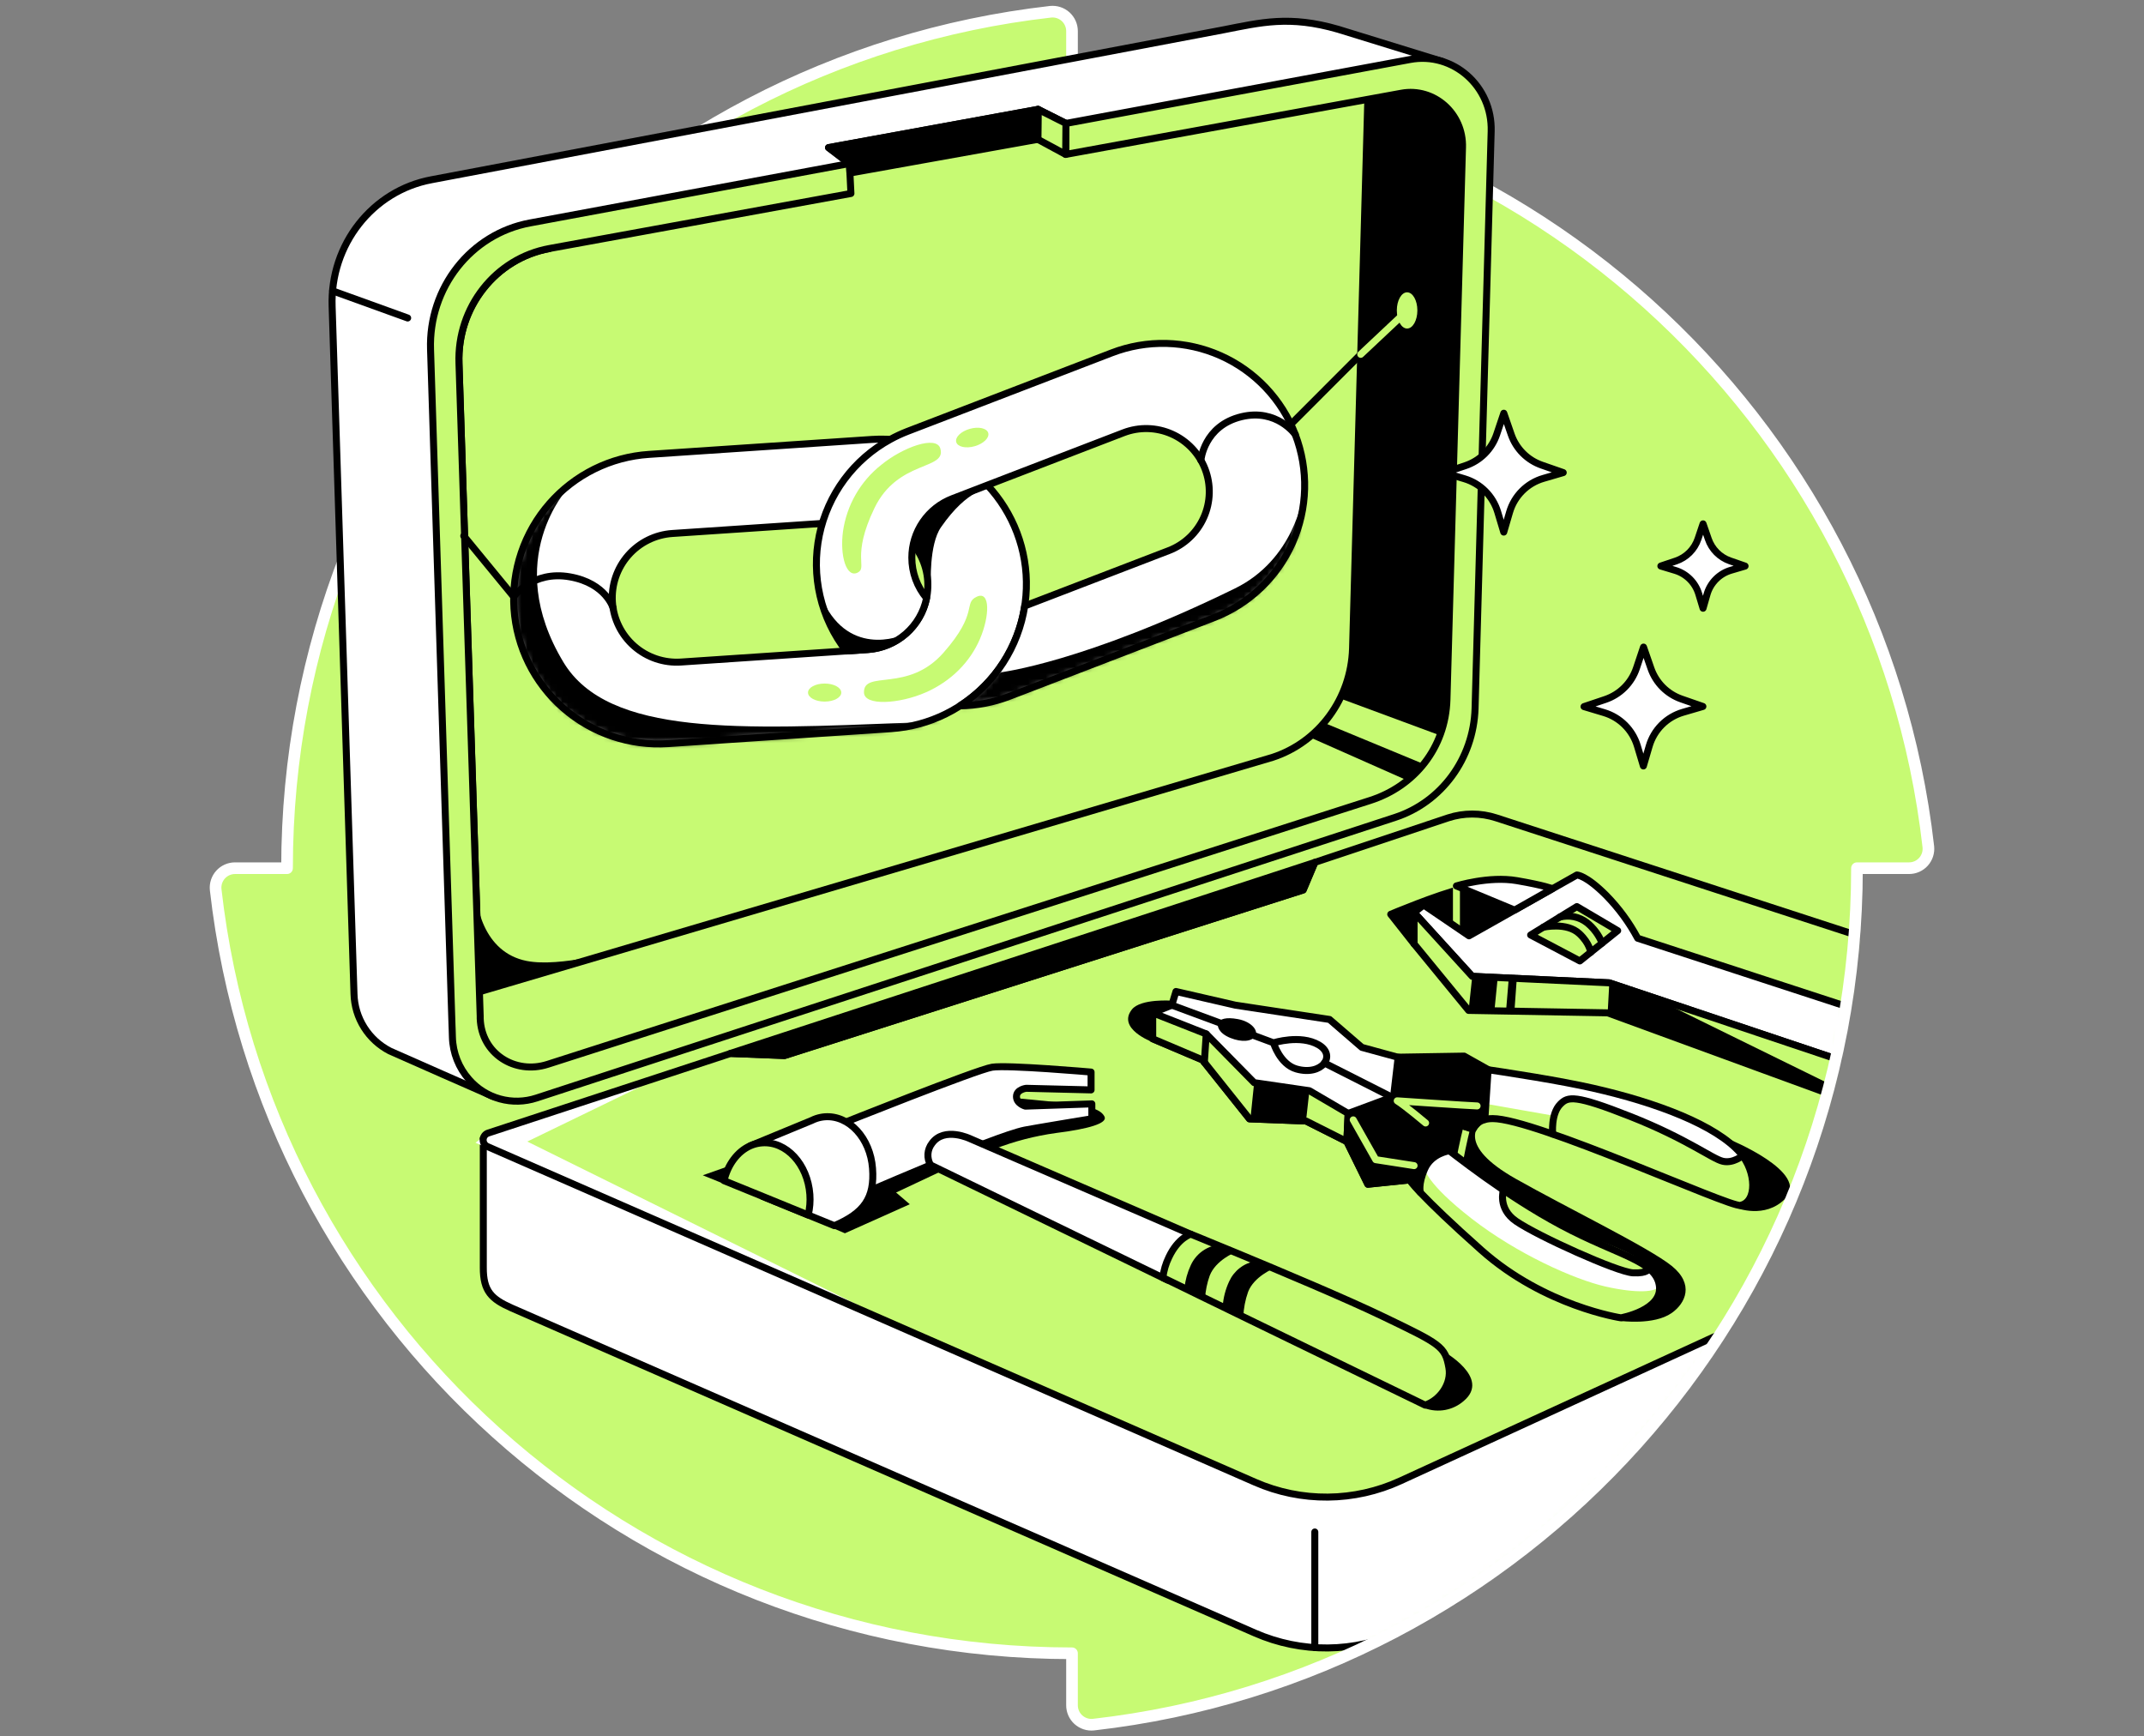 <svg width="368" height="298" viewBox="0 0 368 298" fill="none" xmlns="http://www.w3.org/2000/svg">
<rect x="0" y="0" width="368" height="298" fill="#808080" stroke="none"/>
<path d="M184.001 14.264V5.346C184.002 4.878 183.904 4.415 183.715 3.987C183.525 3.56 183.248 3.176 182.901 2.862C182.554 2.549 182.145 2.311 181.7 2.166C181.255 2.02 180.785 1.97 180.319 2.018C106.574 10.393 49.268 72.998 49.268 149H40.343C39.875 148.999 39.412 149.096 38.984 149.286C38.556 149.475 38.173 149.753 37.859 150.101C37.546 150.448 37.309 150.858 37.164 151.303C37.019 151.748 36.969 152.219 37.018 152.684C45.394 226.426 107.998 283.736 184.001 283.736V292.653C183.999 293.122 184.096 293.585 184.285 294.013C184.474 294.441 184.752 294.825 185.099 295.139C185.446 295.452 185.856 295.69 186.301 295.835C186.746 295.981 187.216 296.031 187.682 295.982C261.427 287.607 318.733 224.999 318.733 149H327.654C328.122 149.002 328.586 148.906 329.014 148.718C329.443 148.529 329.826 148.252 330.14 147.905C330.455 147.558 330.692 147.148 330.837 146.703C330.982 146.258 331.032 145.788 330.983 145.322C322.608 71.573 259.999 14.264 184.001 14.264Z" fill="#C7FA73"/>
<mask id="mask0" mask-type="alpha" maskUnits="userSpaceOnUse" x="37" y="2" width="295" height="294">
<path d="M184.001 14.264V5.346C184.002 4.878 183.904 4.415 183.715 3.987C183.525 3.56 183.248 3.176 182.901 2.862C182.554 2.549 182.145 2.311 181.7 2.166C181.255 2.02 180.785 1.97 180.319 2.018C106.574 10.393 49.268 72.998 49.268 149H40.343C39.875 148.999 39.412 149.096 38.984 149.286C38.556 149.475 38.173 149.753 37.859 150.101C37.546 150.448 37.309 150.858 37.164 151.303C37.019 151.748 36.969 152.219 37.018 152.684C45.394 226.426 107.998 283.736 184.001 283.736V292.653C183.999 293.122 184.096 293.585 184.285 294.013C184.474 294.441 184.752 294.825 185.099 295.139C185.446 295.452 185.856 295.69 186.301 295.835C186.746 295.981 187.216 296.031 187.682 295.982C261.427 287.607 318.733 224.999 318.733 149H327.654C328.122 149.002 328.586 148.906 329.014 148.718C329.443 148.529 329.826 148.252 330.14 147.905C330.455 147.558 330.692 147.148 330.837 146.703C330.982 146.258 331.032 145.788 330.983 145.322C322.608 71.573 259.999 14.264 184.001 14.264Z" fill="#C7FA73"/>
</mask>
<g mask="url(#mask0)">
<path d="M252.699 164.917C248.057 164.917 225.787 173.642 225.787 173.642L223.678 178.629L134.655 207.049H125.931L115.326 210.395L82.956 195.39V217.536C82.935 221.618 84.38 222.949 87.795 224.47L215.424 280.272C219.362 281.993 223.619 282.862 227.916 282.823C232.213 282.784 236.454 281.837 240.36 280.044L295.318 254.811L318.322 185.985C318.322 185.985 257.338 164.917 252.699 164.917Z" fill="white" stroke="black" stroke-width="1.2" stroke-linecap="round" stroke-linejoin="round"/>
<path d="M323.693 162.135L256.813 140.358C254.137 139.489 251.255 139.489 248.579 140.358L225.676 148.004L223.678 152.736L134.655 181.146L125.374 180.8L83.799 194.453C83.558 194.529 83.345 194.676 83.189 194.876C83.034 195.076 82.943 195.319 82.93 195.571C82.916 195.824 82.98 196.075 83.114 196.29C83.247 196.506 83.442 196.675 83.675 196.776L215.424 254.379C219.361 256.102 223.619 256.972 227.916 256.933C232.214 256.894 236.454 255.946 240.359 254.151L295.318 228.918L321.588 208.345L323.693 162.135Z" fill="#C7FA73"/>
<path d="M113.919 184.55L90.505 195.912L163.144 231.825L81.622 196.116L83.799 194.453L113.919 184.55Z" fill="white"/>
<path d="M323.693 162.135L256.813 140.358C254.137 139.489 251.255 139.489 248.579 140.358L225.676 148.004L223.678 152.736L134.655 181.146L125.374 180.8L83.799 194.453C83.558 194.529 83.345 194.676 83.189 194.876C83.034 195.076 82.943 195.319 82.93 195.571C82.916 195.824 82.98 196.075 83.114 196.29C83.247 196.506 83.442 196.675 83.675 196.776L215.424 254.379C219.361 256.102 223.619 256.972 227.916 256.933C232.214 256.894 236.454 255.946 240.359 254.151L295.318 228.918L321.588 208.345L323.693 162.135Z" stroke="black" stroke-width="1.2" stroke-linecap="round" stroke-linejoin="round"/>
<path d="M143.981 193.036C143.981 193.036 167.644 183.572 170.289 183.154C172.933 182.736 187.274 183.987 187.274 183.987V187.049L176.137 186.773C176.137 186.773 174.468 186.966 174.468 188.194C174.468 189.421 175.999 189.835 175.999 189.835L187.405 189.448V191.992C187.405 191.992 176.977 193.721 175.912 193.942C170.548 195.003 145.841 205.843 145.841 205.843L143.981 193.036Z" fill="white" stroke="black" stroke-width="1.2" stroke-linecap="round" stroke-linejoin="round"/>
<path d="M143.214 210.353L138.72 208.521L130.936 205.341L128.793 196.634L129.17 196.482L139.304 192.3C139.573 192.166 139.85 192.05 140.134 191.954V191.954C140.601 191.8 141.085 191.702 141.575 191.664C145.723 191.36 149.38 195.324 149.764 200.513C150.151 205.621 148.281 208.179 143.214 210.353Z" fill="white" stroke="black" stroke-width="1.2" stroke-linecap="round" stroke-linejoin="round"/>
<path d="M138.72 208.521L130.936 205.341L124.268 202.628C124.918 199.863 126.584 197.606 128.793 196.634L129.17 196.482C129.702 196.29 130.258 196.174 130.822 196.137C134.97 195.836 138.623 199.797 139.007 204.985C139.095 206.172 138.998 207.365 138.72 208.521Z" fill="#C7FA73" stroke="black" stroke-width="1.2" stroke-linecap="round" stroke-linejoin="round"/>
<path d="M204.394 211.826L200.405 219.683L199.593 219.292L159.722 199.935C159.389 199.366 159.233 198.71 159.274 198.051C159.315 197.392 159.552 196.761 159.954 196.237C162.079 193.25 166.576 195.452 166.576 195.452L204.394 211.826Z" fill="white" stroke="black" stroke-width="1.2" stroke-linecap="round" stroke-linejoin="round"/>
<path d="M244.614 241.148L213.416 226.001L209.873 224.273L206.841 222.8L203.302 221.072L200.405 219.665L199.593 219.275C199.739 218.052 200.09 216.862 200.63 215.756C202.206 212.413 204.384 211.808 204.384 211.808C204.384 211.808 206.112 212.5 208.846 213.637L211.957 214.916C219.631 218.096 231.227 222.97 237.456 225.977C247.297 230.709 248.036 231.079 248.686 234.701C249.198 237.446 247.186 240.297 244.614 241.148Z" fill="#C7FA73" stroke="black" stroke-width="1.2" stroke-linecap="round" stroke-linejoin="round"/>
<path d="M278.177 226.696C278.177 226.696 283.898 227.48 286.943 225.33C289.307 223.661 290.839 220.412 286.943 217.259C283.048 214.107 268.879 207.236 260.145 202.293C249.803 196.444 254.02 192.96 254.02 192.96C254.02 192.96 244.901 190.82 245.34 194.398C245.399 194.875 258.268 205.013 265.319 208.915C272.37 212.818 282.308 214.671 284.161 218.939C286.013 223.208 279.992 226.347 278.177 226.696Z" fill="black"/>
<path d="M251.908 192.957C251.137 195.922 250.594 198.888 250.594 198.888" stroke="#C7FA73" stroke-width="1.2" stroke-linecap="round" stroke-linejoin="round"/>
<path d="M197.851 173.828L201.131 172.515L201.843 170.161L212.023 172.504L228.199 174.958L233.754 179.753L239.976 181.453C239.976 181.453 262.343 184.239 273.387 186.742C284.43 189.244 294.593 193.123 298.72 197.879C301.485 201.066 301.613 206.295 298.72 206.866C296.888 207.236 263.549 191.972 256.204 191.972C253.259 191.972 253 193.893 252.782 193.814C250.29 192.898 248.182 192.169 246.391 192.849C244.442 193.593 245.092 194.706 247.318 196.379C249.544 198.052 258.271 205.099 268.015 210.298C277.759 215.497 284.161 216.33 284.811 220.599C285.46 224.867 278.222 226.167 278.222 226.167C278.222 226.167 265.136 224.218 254.279 214.567C243.422 204.916 241.936 202.504 241.936 202.504L234.777 203.243L231.172 195.912L224.169 192.386L214.467 192.016L206.392 181.899L197.855 178.28L197.851 173.828Z" fill="white"/>
<path d="M254.908 191.574L255.423 189.5L266.74 191.494C266.74 191.494 266.74 188.729 268.959 188.729C271.178 188.729 279.781 191.017 286.2 194.412C292.619 197.806 294.821 199.652 296.269 199.396C297.717 199.14 298.955 197.778 299.598 199.088C300.241 200.399 301.886 204.564 300.289 205.722C298.692 206.88 297.807 206.883 293.324 205.103C288.841 203.323 254.908 191.574 254.908 191.574Z" fill="#C7FA73"/>
<path d="M258.662 204.65C258.662 204.65 257.694 204.605 258.233 206.503C258.773 208.4 257.127 208.981 264.355 212.182C271.583 215.383 280.38 218.552 281.175 218.445C281.97 218.338 282.391 217.232 282.391 217.232C282.391 217.232 268.368 210.938 264.763 208.618C261.158 206.299 258.662 204.65 258.662 204.65Z" fill="#C7FA73"/>
<path d="M244.556 200.623C244.556 200.623 244.76 203.043 252.578 209.123C260.397 215.203 270.238 219.579 275.526 220.785C280.815 221.991 284.513 221.822 284.807 220.598C285.101 219.375 285.329 222.303 283.024 223.872C280.718 225.441 280.155 226.717 277.092 225.946C274.03 225.175 260.819 220.678 253.38 213.758C245.942 206.838 243.799 204.65 243.799 204.65L244.556 200.623Z" fill="#C7FA73"/>
<path d="M197.851 173.828L201.131 172.515L201.843 170.161L212.023 172.504L228.199 174.958L233.754 179.753L239.976 181.453C239.976 181.453 262.343 184.239 273.387 186.742C284.43 189.244 294.593 193.123 298.72 197.879C301.485 201.066 301.613 206.295 298.72 206.866C296.888 207.236 263.549 191.972 256.204 191.972C253.259 191.972 253 193.893 252.782 193.814C250.29 192.898 248.182 192.169 246.391 192.849C244.442 193.593 245.092 194.706 247.318 196.379C249.544 198.052 258.271 205.099 268.015 210.298C277.759 215.497 284.161 216.33 284.811 220.599C285.46 224.867 278.222 226.167 278.222 226.167C278.222 226.167 265.136 224.218 254.279 214.567C243.422 204.916 241.936 202.504 241.936 202.504L234.777 203.243L231.172 195.912L224.169 192.386L214.467 192.016L206.392 181.899L197.855 178.28L197.851 173.828Z" stroke="black" stroke-width="1.2" stroke-linecap="round" stroke-linejoin="round"/>
<path d="M197.854 173.825L207.039 177.444L215.265 185.805L224.746 187.188L231.4 191.087L231.169 195.912L224.166 192.386L214.463 192.016L206.392 181.899L197.854 178.28V173.825Z" fill="#C7FA73" stroke="black" stroke-width="1.2" stroke-linecap="round" stroke-linejoin="round"/>
<path d="M201.131 172.504L218.594 178.968C218.594 178.968 223.198 177.499 226.329 179.314C229.461 181.128 226.917 184.713 222.527 183.461C219.683 182.656 218.583 178.968 218.583 178.968" stroke="black" stroke-width="1.2" stroke-linecap="round" stroke-linejoin="round"/>
<path d="M227.332 182.431L238.707 188.19" stroke="black" stroke-width="1.2" stroke-linecap="round" stroke-linejoin="round"/>
<path d="M209.119 175.47C208.801 176.099 209.22 177.336 211.169 178.125C213.119 178.913 214.857 178.764 215.455 177.817C216.053 176.87 214.788 175.335 212.493 174.903C210.364 174.502 209.399 174.924 209.119 175.47Z" fill="black"/>
<path d="M231.4 191.087L239.195 188.193L239.983 181.436L251.306 181.249L255.423 183.565L254.86 192.13C254.86 192.13 254.31 191.871 253.539 192.842C253.32 193.119 253.022 193.321 252.685 193.423C252.348 193.525 251.987 193.521 251.652 193.413C251.652 193.413 247.85 192.11 246.374 192.849C244.898 193.589 244.684 194.17 245.994 195.269C247.304 196.368 248.759 197.498 248.759 197.498C248.759 197.498 245.714 197.906 244.532 200.609C243.349 203.312 243.799 204.65 243.799 204.65L241.939 202.493L234.781 203.233L231.176 195.902L231.4 191.087Z" fill="black" stroke="black" stroke-width="1.2" stroke-linecap="round" stroke-linejoin="round"/>
<path d="M299.103 198.321C299.103 198.321 297.527 199.704 295.719 199.299C293.912 198.895 289.594 195.473 279.92 191.643C270.245 187.813 269.121 188.187 267.822 189.49C266.152 191.156 266.508 194.623 266.508 194.623" stroke="black" stroke-width="1.2" stroke-linecap="round" stroke-linejoin="round"/>
<path d="M206.717 182.307L207.042 177.444" stroke="black" stroke-width="1.2" stroke-linecap="round" stroke-linejoin="round"/>
<path d="M214.625 192.016L215.265 185.805L224.746 187.188L224.166 192.386L214.625 192.016Z" fill="black"/>
<path d="M232.271 192.189L236.136 199.023L242.717 200.046" stroke="#C7FA73" stroke-width="1.2" stroke-linecap="round" stroke-linejoin="round"/>
<path d="M242.717 161.993L238.707 156.912C238.707 156.912 246.567 153.587 251.082 152.498C255.596 151.409 261.399 155.588 261.399 155.588L252.143 160.603L242.717 161.993Z" fill="black" stroke="black" stroke-width="1.2" stroke-linecap="round" stroke-linejoin="round"/>
<path d="M244.694 192.725C244.694 192.725 241.213 189.787 239.82 188.923C239.82 188.923 252.046 189.759 253.532 189.801" stroke="#C7FA73" stroke-width="1.2" stroke-linecap="round" stroke-linejoin="round"/>
<path d="M249.986 152.042V159.134" stroke="#C7FA73" stroke-width="1.2" stroke-linecap="round" stroke-linejoin="round"/>
<path d="M258.054 204.242C258.054 204.242 257.017 207.374 260.214 209.579C263.961 212.158 277.614 218.303 280.262 218.442C282.91 218.58 283.027 217.702 283.027 217.702" stroke="black" stroke-width="1.2" stroke-linecap="round" stroke-linejoin="round"/>
<path d="M242.717 156.604L252.699 167.561L276.224 168.674L322.691 184.256L323.123 174.744L281.095 161.022C279.648 158.316 277.821 155.832 275.668 153.645C272.187 150.165 270.656 150.165 270.656 150.165L252.143 160.607L244.362 155.315L242.717 156.604Z" fill="white" stroke="black" stroke-width="1.2" stroke-linecap="round" stroke-linejoin="round"/>
<path d="M259.968 156.189L249.982 152.042C249.982 152.042 255.551 150.313 260.352 151.136C265.153 151.959 266.453 152.519 266.453 152.519L259.968 156.189Z" fill="white" stroke="black" stroke-width="1.2" stroke-linecap="round" stroke-linejoin="round"/>
<path d="M242.717 156.601V161.993L252.074 173.406L275.944 173.825L322.397 190.817L322.694 184.253L276.224 168.674L252.699 167.561L242.717 156.601Z" fill="#C7FA73" stroke="black" stroke-width="1.2" stroke-linecap="round" stroke-linejoin="round"/>
<path d="M252.699 167.561L252.074 173.406L256.502 173.486L257.072 167.769L252.699 167.561Z" fill="black"/>
<path d="M258.997 167.561L258.499 173.52L259.937 173.545L260.345 167.924L258.997 167.561Z" fill="black"/>
<path d="M275.945 173.825L276.225 168.674L283.908 171.25L322.425 190.157L322.397 190.817L275.945 173.825Z" fill="black"/>
<path d="M244.542 241.676C245.667 242.089 246.882 242.191 248.06 241.973C249.237 241.755 250.335 241.224 251.237 240.436C255.983 236.443 247.684 231.877 247.684 231.877C247.684 231.877 249.35 235.074 248.648 236.716C247.003 240.512 245.551 240.505 244.542 241.676Z" fill="black"/>
<path d="M298.035 207.305C298.035 207.305 302.944 209.244 306.383 205.749C310.849 201.214 296.618 195.449 296.618 195.449C296.618 195.449 301.482 200.288 300.845 203.157C299.919 207.339 299.58 207.201 298.035 207.305Z" fill="black"/>
<path d="M211.978 214.933C211.978 214.933 208.646 216.281 207.636 218.932C207.188 220.179 206.92 221.484 206.841 222.807L203.302 221.079C203.441 219.708 203.811 218.37 204.394 217.121C204.804 216.228 205.424 215.447 206.201 214.845C206.978 214.243 207.889 213.838 208.857 213.665L211.978 214.933Z" fill="black"/>
<path d="M218.566 217.719C218.566 217.719 215.241 219.067 214.225 221.711C213.736 223.092 213.459 224.538 213.402 226.001L209.859 224.273C209.96 222.756 210.342 221.271 210.986 219.893C211.396 219 212.015 218.219 212.793 217.617C213.57 217.015 214.481 216.61 215.448 216.437L218.566 217.719Z" fill="black"/>
<path d="M125.375 180.786L225.676 148.008L223.678 152.736L134.655 181.156L125.375 180.786Z" fill="black" stroke="black" stroke-width="1.2" stroke-linecap="round" stroke-linejoin="round"/>
<path d="M201.131 171.737C201.131 171.737 195.788 171.343 194.28 173.247C191.674 176.535 197.737 178.812 197.737 178.812L197.855 173.828L201.135 172.515L201.131 171.737Z" fill="black"/>
<path d="M262.72 160.462L271.167 164.917L277.662 159.719L270.656 155.588L262.72 160.462Z" fill="#C7FA73" stroke="black" stroke-width="1.2" stroke-linecap="round" stroke-linejoin="round"/>
<path d="M264.884 159.138C264.884 159.138 268.921 158.191 271.105 160.254C272.899 161.948 273.02 163.441 273.02 163.441" stroke="black" stroke-width="1.2" stroke-linecap="round" stroke-linejoin="round"/>
<path d="M267.701 157.403C268.503 157.189 269.345 157.163 270.159 157.328C270.973 157.493 271.738 157.844 272.395 158.353C273.545 159.281 274.438 160.487 274.991 161.858" stroke="black" stroke-width="1.2" stroke-linecap="round" stroke-linejoin="round"/>
<path d="M225.676 262.917V282.761" stroke="black" stroke-width="1.2" stroke-linecap="round" stroke-linejoin="round"/>
<path d="M123.902 203.026L120.629 201.702L125.233 200.074L123.902 203.026Z" fill="black"/>
<path d="M143.148 210.854L145.021 211.656L156.155 206.672L153.804 204.66L161.198 201.18L159.601 199.991L150.002 204.045L147.624 207.329L144.399 210.136L143.148 210.854Z" fill="black"/>
<path d="M170.638 197.208C174.067 195.873 177.641 194.945 181.287 194.443C186.856 193.752 190.126 192.773 189.583 191.646C189.04 190.52 187.433 190.191 187.433 190.191V191.978C187.433 191.978 178.297 193.084 174.72 194.235C171.142 195.386 168.692 196.344 168.692 196.344L170.638 197.208Z" fill="black"/>
<path d="M174.609 188.487L184.001 189.407L175.999 189.835L174.609 188.487Z" fill="black"/>
</g>
<path d="M184.001 14.264V5.346C184.002 4.878 183.904 4.415 183.715 3.987C183.525 3.56 183.248 3.176 182.901 2.862C182.554 2.549 182.145 2.311 181.7 2.166C181.255 2.02 180.785 1.97 180.319 2.018C106.574 10.393 49.268 72.998 49.268 149H40.343C39.875 148.999 39.412 149.096 38.984 149.286C38.556 149.475 38.173 149.753 37.859 150.101C37.546 150.448 37.309 150.858 37.164 151.303C37.019 151.748 36.969 152.219 37.018 152.684C45.394 226.426 107.998 283.736 184.001 283.736V292.653C183.999 293.122 184.096 293.585 184.285 294.013C184.474 294.441 184.752 294.825 185.099 295.139C185.446 295.452 185.856 295.69 186.301 295.835C186.746 295.981 187.216 296.031 187.682 295.982C261.427 287.607 318.733 224.999 318.733 149H327.654C328.122 149.002 328.586 148.906 329.014 148.718C329.443 148.529 329.826 148.252 330.14 147.905C330.455 147.558 330.692 147.148 330.837 146.703C330.982 146.258 331.032 145.788 330.983 145.322C322.608 71.573 259.999 14.264 184.001 14.264Z" stroke="white" stroke-width="2" stroke-miterlimit="10" stroke-linecap="round" stroke-linejoin="round"/>
<path d="M230.014 119.861L247.165 126.207C247.165 126.207 248.268 123.273 248.465 116.792C248.662 110.311 251.507 27.33 250.75 22.677C249.993 18.025 247.272 12.678 247.272 12.678L234.787 15.329L230.014 119.861Z" fill="black"/>
<path d="M247.601 10.555L229.679 5.025C221.328 2.605 216.423 3.86 209.976 5.122L74.083 30.842C63.92 32.729 56.651 41.989 57.007 52.58L60.761 170.586C60.816 172.62 61.417 174.602 62.5 176.324C63.584 178.046 65.111 179.445 66.921 180.375V180.375C67.266 180.558 84.663 188.187 84.663 188.187L80.014 169.901L222.14 121.372C230.118 118.765 224.722 123.128 224.981 114.535L227.142 16.977C227.142 16.718 239.046 14.592 239.039 14.337L247.601 10.555Z" fill="white" stroke="black" stroke-width="1.2" stroke-linecap="round" stroke-linejoin="round"/>
<path d="M234.774 17.05L232.154 111.296C231.894 119.885 226.385 127.379 218.407 129.982L82.271 170.213L78.78 62.369C78.435 52.753 85.068 44.353 94.29 42.666" fill="#C7FA73"/>
<path d="M234.774 17.05L232.154 111.296C231.894 119.885 226.385 127.379 218.407 129.982L82.271 170.213L78.78 62.369C78.435 52.753 85.068 44.353 94.29 42.666" stroke="black" stroke-width="1.2" stroke-linecap="round" stroke-linejoin="round"/>
<path d="M144.009 39.68L145.934 26.186L193.696 19.186L196.226 32.421L144.009 39.68Z" fill="#C7FA73"/>
<path d="M149.643 75.417L111.379 77.982C108.119 78.199 104.934 79.056 102.006 80.504C99.078 81.952 96.464 83.963 94.314 86.422C92.163 88.881 90.518 91.739 89.472 94.834C88.427 97.929 88.001 101.2 88.22 104.459C88.663 111.04 91.701 117.175 96.666 121.518C101.63 125.86 108.116 128.054 114.697 127.618L152.961 125.053C159.542 124.609 165.677 121.572 170.019 116.607C174.362 111.642 176.556 105.157 176.12 98.576C175.676 91.995 172.638 85.86 167.674 81.517C162.709 77.175 156.224 74.981 149.643 75.417ZM159.234 99.699C159.429 102.625 158.454 105.508 156.524 107.715C154.594 109.922 151.866 111.272 148.941 111.469L116.885 113.619C113.959 113.814 111.075 112.84 108.867 110.909C106.66 108.979 105.309 106.251 105.112 103.325C104.918 100.4 105.893 97.517 107.823 95.31C109.753 93.103 112.48 91.753 115.406 91.556L147.461 89.406C150.387 89.21 153.271 90.185 155.479 92.115C157.687 94.045 159.037 96.773 159.234 99.699Z" fill="white"/>
<mask id="mask1" mask-type="alpha" maskUnits="userSpaceOnUse" x="88" y="75" width="89" height="53">
<path d="M149.643 75.417L111.379 77.982C108.119 78.199 104.934 79.056 102.006 80.504C99.078 81.952 96.464 83.963 94.314 86.422C92.163 88.881 90.518 91.739 89.472 94.834C88.427 97.929 88.001 101.2 88.22 104.459C88.663 111.04 91.701 117.175 96.666 121.518C101.63 125.86 108.116 128.054 114.697 127.618L152.961 125.053C159.542 124.609 165.677 121.572 170.019 116.607C174.362 111.642 176.556 105.157 176.12 98.576C175.676 91.995 172.638 85.86 167.674 81.517C162.709 77.175 156.224 74.981 149.643 75.417ZM159.234 99.699C159.429 102.625 158.454 105.508 156.524 107.715C154.594 109.922 151.866 111.272 148.941 111.469L116.885 113.619C113.959 113.814 111.075 112.84 108.867 110.909C106.66 108.979 105.309 106.251 105.112 103.325C104.918 100.4 105.893 97.517 107.823 95.31C109.753 93.103 112.48 91.753 115.406 91.556L147.461 89.406C150.387 89.21 153.271 90.185 155.479 92.115C157.687 94.045 159.037 96.773 159.234 99.699Z" fill="white"/>
</mask>
<g mask="url(#mask1)">
<path d="M97.532 83.73C97.532 83.73 86.018 95.918 96.706 113.643C104.414 126.432 127.251 125.122 155.747 124.044C184.242 122.965 114.22 132.063 105.088 128.997C95.956 125.931 91.746 117.511 88.344 105.71C84.943 93.91 97.532 83.73 97.532 83.73Z" fill="black"/>
</g>
<path d="M149.643 75.417L111.379 77.982C108.119 78.199 104.934 79.056 102.006 80.504C99.078 81.952 96.464 83.963 94.314 86.422C92.163 88.881 90.518 91.739 89.472 94.834C88.427 97.929 88.001 101.2 88.22 104.459V104.459C88.663 111.04 91.701 117.175 96.666 121.518C101.63 125.86 108.116 128.054 114.697 127.618L152.961 125.053C159.542 124.609 165.677 121.572 170.019 116.607C174.362 111.642 176.556 105.157 176.12 98.576V98.576C175.676 91.995 172.638 85.86 167.674 81.517C162.709 77.175 156.224 74.981 149.643 75.417ZM159.234 99.699C159.429 102.625 158.454 105.508 156.524 107.715C154.594 109.922 151.866 111.272 148.941 111.469L116.885 113.619C113.959 113.814 111.075 112.84 108.867 110.909C106.66 108.979 105.309 106.251 105.112 103.325C104.918 100.4 105.893 97.517 107.823 95.31C109.753 93.103 112.48 91.753 115.406 91.556L147.461 89.406C150.387 89.21 153.271 90.185 155.479 92.115C157.687 94.045 159.037 96.773 159.234 99.699V99.699Z" stroke="black" stroke-width="1.2" stroke-linecap="round" stroke-linejoin="round"/>
<path d="M242.018 10.213L234.912 11.534L182.964 21.181L182.919 26.5L234.767 17.05L240.549 15.996C246.125 14.983 251.206 19.484 251.026 25.301L248.358 120.093C248.109 128.313 242.827 134.925 235.171 137.376L94.006 182.656C88.382 184.464 82.627 180.831 82.423 174.789V174.402L78.78 62.355C78.434 52.742 85.068 44.34 94.29 42.653L146.055 33.206L145.802 28.066L90.968 38.263C80.813 40.143 73.543 49.4 73.9 59.998L77.584 175.992L77.612 176.683L77.653 178.007C77.725 180.688 78.74 183.258 80.519 185.266C81.92 186.872 83.762 188.031 85.817 188.597C87.872 189.163 90.048 189.112 92.074 188.449L239.433 140.289C247.414 137.69 252.913 130.196 253.183 121.607L255.948 22.536C256.176 14.81 249.422 8.837 242.018 10.213Z" fill="#C7FA73" stroke="black" stroke-width="1.2" stroke-linecap="round" stroke-linejoin="round"/>
<path d="M182.96 21.177L145.803 28.076L142.211 25.332L178.176 18.768L182.96 21.177Z" fill="#C7FA73" stroke="black" stroke-width="1.2" stroke-linecap="round" stroke-linejoin="round"/>
<path d="M178.176 18.768L178.131 23.915L182.915 26.5L182.96 21.177L178.176 18.768Z" fill="#C7FA73" stroke="black" stroke-width="1.2" stroke-linecap="round" stroke-linejoin="round"/>
<path d="M178.131 23.915L145.882 29.701L145.803 28.076L142.211 25.332L178.176 18.768L178.131 23.915Z" fill="black" stroke="black" stroke-width="1.2" stroke-linecap="round" stroke-linejoin="round"/>
<path d="M227.256 124.044L244.362 131.126L241.566 133.947L224.746 126.498L227.256 124.044Z" fill="black"/>
<path d="M222.32 74.563C221.174 71.575 219.451 68.842 217.248 66.52C215.045 64.199 212.407 62.334 209.483 61.033C206.559 59.732 203.407 59.02 200.208 58.938C197.009 58.855 193.825 59.405 190.838 60.554L155.761 74.034C154.742 74.427 153.751 74.889 152.795 75.417C149.701 77.109 147.011 79.453 144.912 82.287C142.812 85.121 141.353 88.377 140.636 91.83C139.918 95.283 139.959 98.85 140.756 102.286C141.552 105.722 143.086 108.943 145.249 111.728L148.938 111.483C151.356 111.322 153.654 110.371 155.48 108.777C157.305 107.182 158.556 105.033 159.041 102.658C157.403 100.71 156.506 98.246 156.507 95.7C156.507 93.508 157.171 91.368 158.412 89.561C159.653 87.754 161.412 86.366 163.458 85.579L169.483 83.257L192.846 74.269C195.528 73.24 198.51 73.317 201.135 74.486C203.76 75.654 205.813 77.818 206.843 80.5C207.873 83.182 207.795 86.164 206.627 88.789C205.458 91.414 203.295 93.467 200.613 94.497L175.885 103.996C175.35 107.477 174.082 110.805 172.165 113.76C170.248 116.715 167.726 119.229 164.765 121.137C167.662 121.103 170.53 120.553 173.234 119.512L208.314 106.032C214.343 103.714 219.204 99.097 221.831 93.197C224.457 87.296 224.633 80.594 222.32 74.563Z" fill="white"/>
<mask id="mask2" mask-type="alpha" maskUnits="userSpaceOnUse" x="140" y="58" width="84" height="64">
<path d="M222.32 74.563C221.174 71.575 219.451 68.842 217.248 66.52C215.045 64.199 212.407 62.334 209.483 61.033C206.559 59.732 203.407 59.02 200.208 58.938C197.009 58.855 193.825 59.405 190.838 60.554L155.761 74.034C154.742 74.427 153.751 74.889 152.795 75.417C149.701 77.109 147.011 79.453 144.912 82.287C142.812 85.121 141.353 88.377 140.636 91.83C139.918 95.283 139.959 98.85 140.756 102.286C141.552 105.722 143.086 108.943 145.249 111.728L148.938 111.483C151.356 111.322 153.654 110.371 155.48 108.777C157.305 107.182 158.556 105.033 159.041 102.658C157.403 100.71 156.506 98.246 156.507 95.7C156.507 93.508 157.171 91.368 158.412 89.561C159.653 87.754 161.412 86.366 163.458 85.579L169.483 83.257L192.846 74.269C195.528 73.24 198.51 73.317 201.135 74.486C203.76 75.654 205.813 77.818 206.843 80.5C207.873 83.182 207.795 86.164 206.627 88.789C205.458 91.414 203.295 93.467 200.613 94.497L175.885 103.996C175.35 107.477 174.082 110.805 172.165 113.76C170.248 116.715 167.726 119.229 164.765 121.137C167.662 121.103 170.53 120.553 173.234 119.512L208.314 106.032C214.343 103.714 219.204 99.097 221.831 93.197C224.457 87.296 224.633 80.594 222.32 74.563Z" fill="white"/>
</mask>
<g mask="url(#mask2)">
<path d="M171.792 115.378C171.792 115.378 185.991 113.705 211.957 100.995C222.13 96.018 223.595 85.23 223.595 85.23C223.595 85.23 224.608 91.303 221.217 98.655C217.826 106.007 196.396 116.474 178.95 120.359L161.509 124.248L171.792 115.378Z" fill="black"/>
</g>
<path d="M222.32 74.563C221.174 71.575 219.451 68.842 217.248 66.52C215.045 64.199 212.407 62.334 209.483 61.033C206.559 59.732 203.407 59.02 200.208 58.938C197.009 58.855 193.825 59.405 190.838 60.554L155.761 74.034C154.742 74.427 153.751 74.889 152.795 75.417C149.701 77.109 147.011 79.453 144.912 82.287C142.812 85.121 141.353 88.377 140.636 91.83C139.918 95.283 139.959 98.85 140.756 102.286C141.552 105.722 143.086 108.943 145.249 111.728L148.938 111.483C151.356 111.322 153.654 110.371 155.48 108.777C157.305 107.182 158.556 105.033 159.041 102.658C157.403 100.71 156.506 98.246 156.507 95.7C156.507 93.508 157.171 91.368 158.412 89.561C159.653 87.754 161.412 86.366 163.458 85.579L169.483 83.257L192.846 74.269C195.528 73.24 198.51 73.317 201.135 74.486C203.76 75.654 205.813 77.818 206.843 80.5C207.873 83.182 207.795 86.164 206.627 88.789C205.458 91.414 203.295 93.467 200.613 94.497L175.885 103.996C175.35 107.477 174.082 110.805 172.165 113.76C170.248 116.715 167.726 119.229 164.765 121.137C167.662 121.103 170.53 120.553 173.234 119.512L208.314 106.032C214.343 103.714 219.204 99.097 221.831 93.197C224.457 87.296 224.633 80.594 222.32 74.563V74.563Z" stroke="black" stroke-width="1.2" stroke-linecap="round" stroke-linejoin="round"/>
<path d="M57.097 49.922L69.973 54.574" stroke="black" stroke-width="1.2" stroke-linecap="round" stroke-linejoin="round"/>
<path d="M206.122 78.995C206.122 78.995 206.627 73.063 213.098 71.511C219.153 70.063 222.323 74.563 222.323 74.563" stroke="black" stroke-width="1.2" stroke-linecap="round" stroke-linejoin="round"/>
<path d="M88.175 102.413C88.175 102.413 91.407 97.847 97.853 99.004C104.075 100.124 105.254 104.393 105.254 104.393" stroke="black" stroke-width="1.2" stroke-linecap="round" stroke-linejoin="round"/>
<path d="M79.603 91.974L88.175 102.413" stroke="black" stroke-width="1.2" stroke-linecap="round" stroke-linejoin="round"/>
<path d="M221.57 72.814L235.437 58.926" stroke="black" stroke-width="1.2" stroke-linecap="round" stroke-linejoin="round"/>
<path d="M233.557 60.81L241.424 53.416" stroke="#C7FA73" stroke-width="1.2" stroke-linecap="round" stroke-linejoin="round"/>
<path d="M81.646 150.911C81.386 155.173 82.956 163.441 90.398 164.917C96.122 166.054 106.519 163.047 106.519 163.047L82.271 170.213L81.646 150.911Z" fill="black"/>
<path d="M148.295 118.842C148.226 114.898 155.813 118.98 161.938 112.022C168.063 105.064 165.28 103.522 167.644 102.413C170.009 101.303 169.874 105.755 168.201 109.654C166.528 113.553 163.317 116.892 158.868 118.842C154.42 120.791 148.336 121.22 148.295 118.842Z" fill="#C7FA73"/>
<path d="M161.395 76.962C162.525 80.74 154.119 78.849 150.092 87.2C146.065 95.551 148.951 97.359 147.23 98.261C145.284 99.274 144.119 95.379 144.696 91.175C145.34 86.697 147.671 82.634 151.212 79.817C154.966 76.731 160.717 74.684 161.395 76.962Z" fill="#C7FA73"/>
<path d="M141.544 120.407C143.121 120.407 144.399 119.714 144.399 118.859C144.399 118.004 143.121 117.31 141.544 117.31C139.967 117.31 138.689 118.004 138.689 118.859C138.689 119.714 139.967 120.407 141.544 120.407Z" fill="#C7FA73"/>
<path d="M167.301 76.579C168.817 76.145 169.856 75.128 169.621 74.305C169.386 73.483 167.967 73.168 166.451 73.6C164.934 74.034 163.896 75.051 164.131 75.874C164.365 76.696 165.785 77.012 167.301 76.579Z" fill="#C7FA73"/>
<path d="M141.717 104.016C146.597 113.035 155.681 108.914 155.747 108.51C155.813 108.106 152.636 111.213 148.938 111.458L145.249 111.704L142.92 108.088L141.717 104.016Z" fill="black"/>
<path d="M159.78 100.311C159.78 100.311 159.435 93.484 161.509 90.491C166.192 83.73 169.756 83.851 169.756 83.851C169.756 83.851 166.334 82.51 158.968 88.818C156.072 91.3 156.756 93.422 156.756 93.422L158.398 95.942L159.78 100.311Z" fill="black"/>
<path d="M288.605 119.965L292.287 121.244L288.861 122.246C287.489 122.648 286.239 123.388 285.228 124.399C284.217 125.41 283.476 126.66 283.075 128.032L282.073 131.454L281.036 127.998C280.63 126.653 279.897 125.43 278.904 124.437C277.911 123.443 276.687 122.711 275.343 122.305L271.886 121.268L275.516 120.048C276.763 119.629 277.896 118.927 278.827 117.997C279.758 117.067 280.46 115.934 280.88 114.687L282.097 111.054L283.376 114.735C283.798 115.944 284.487 117.043 285.392 117.948C286.298 118.854 287.396 119.543 288.605 119.965V119.965Z" fill="white" stroke="black" stroke-width="1.2" stroke-linecap="round" stroke-linejoin="round"/>
<path d="M264.638 79.828L268.316 81.107L264.894 82.106C263.521 82.507 262.272 83.247 261.261 84.259C260.25 85.27 259.509 86.519 259.108 87.892L258.105 91.317L257.068 87.861C256.662 86.516 255.93 85.293 254.937 84.299C253.943 83.306 252.72 82.574 251.375 82.168L247.902 81.131L251.534 79.911C252.781 79.491 253.914 78.788 254.844 77.858C255.775 76.927 256.477 75.793 256.896 74.546L258.116 70.917L259.395 74.598C259.818 75.808 260.509 76.908 261.417 77.813C262.325 78.719 263.426 79.408 264.638 79.828V79.828Z" fill="white" stroke="black" stroke-width="1.2" stroke-linecap="round" stroke-linejoin="round"/>
<path d="M296.919 96.246L299.528 97.152L297.109 97.864C296.135 98.148 295.249 98.673 294.532 99.39C293.815 100.107 293.29 100.993 293.006 101.967L292.315 104.386L291.572 101.925C291.283 100.972 290.763 100.105 290.059 99.4C289.355 98.696 288.488 98.177 287.534 97.888L285.073 97.145L287.648 96.281C288.532 95.983 289.336 95.485 289.995 94.826C290.655 94.166 291.153 93.363 291.451 92.479L292.315 89.907L293.22 92.517C293.515 93.377 294.001 94.16 294.642 94.805C295.282 95.451 296.061 95.944 296.919 96.246Z" fill="white" stroke="black" stroke-width="1.2" stroke-linecap="round" stroke-linejoin="round"/>
<path d="M241.517 56.382C242.491 56.382 243.28 54.991 243.28 53.275C243.28 51.559 242.491 50.167 241.517 50.167C240.544 50.167 239.754 51.559 239.754 53.275C239.754 54.991 240.544 56.382 241.517 56.382Z" fill="#C7FA73"/>
</svg>

